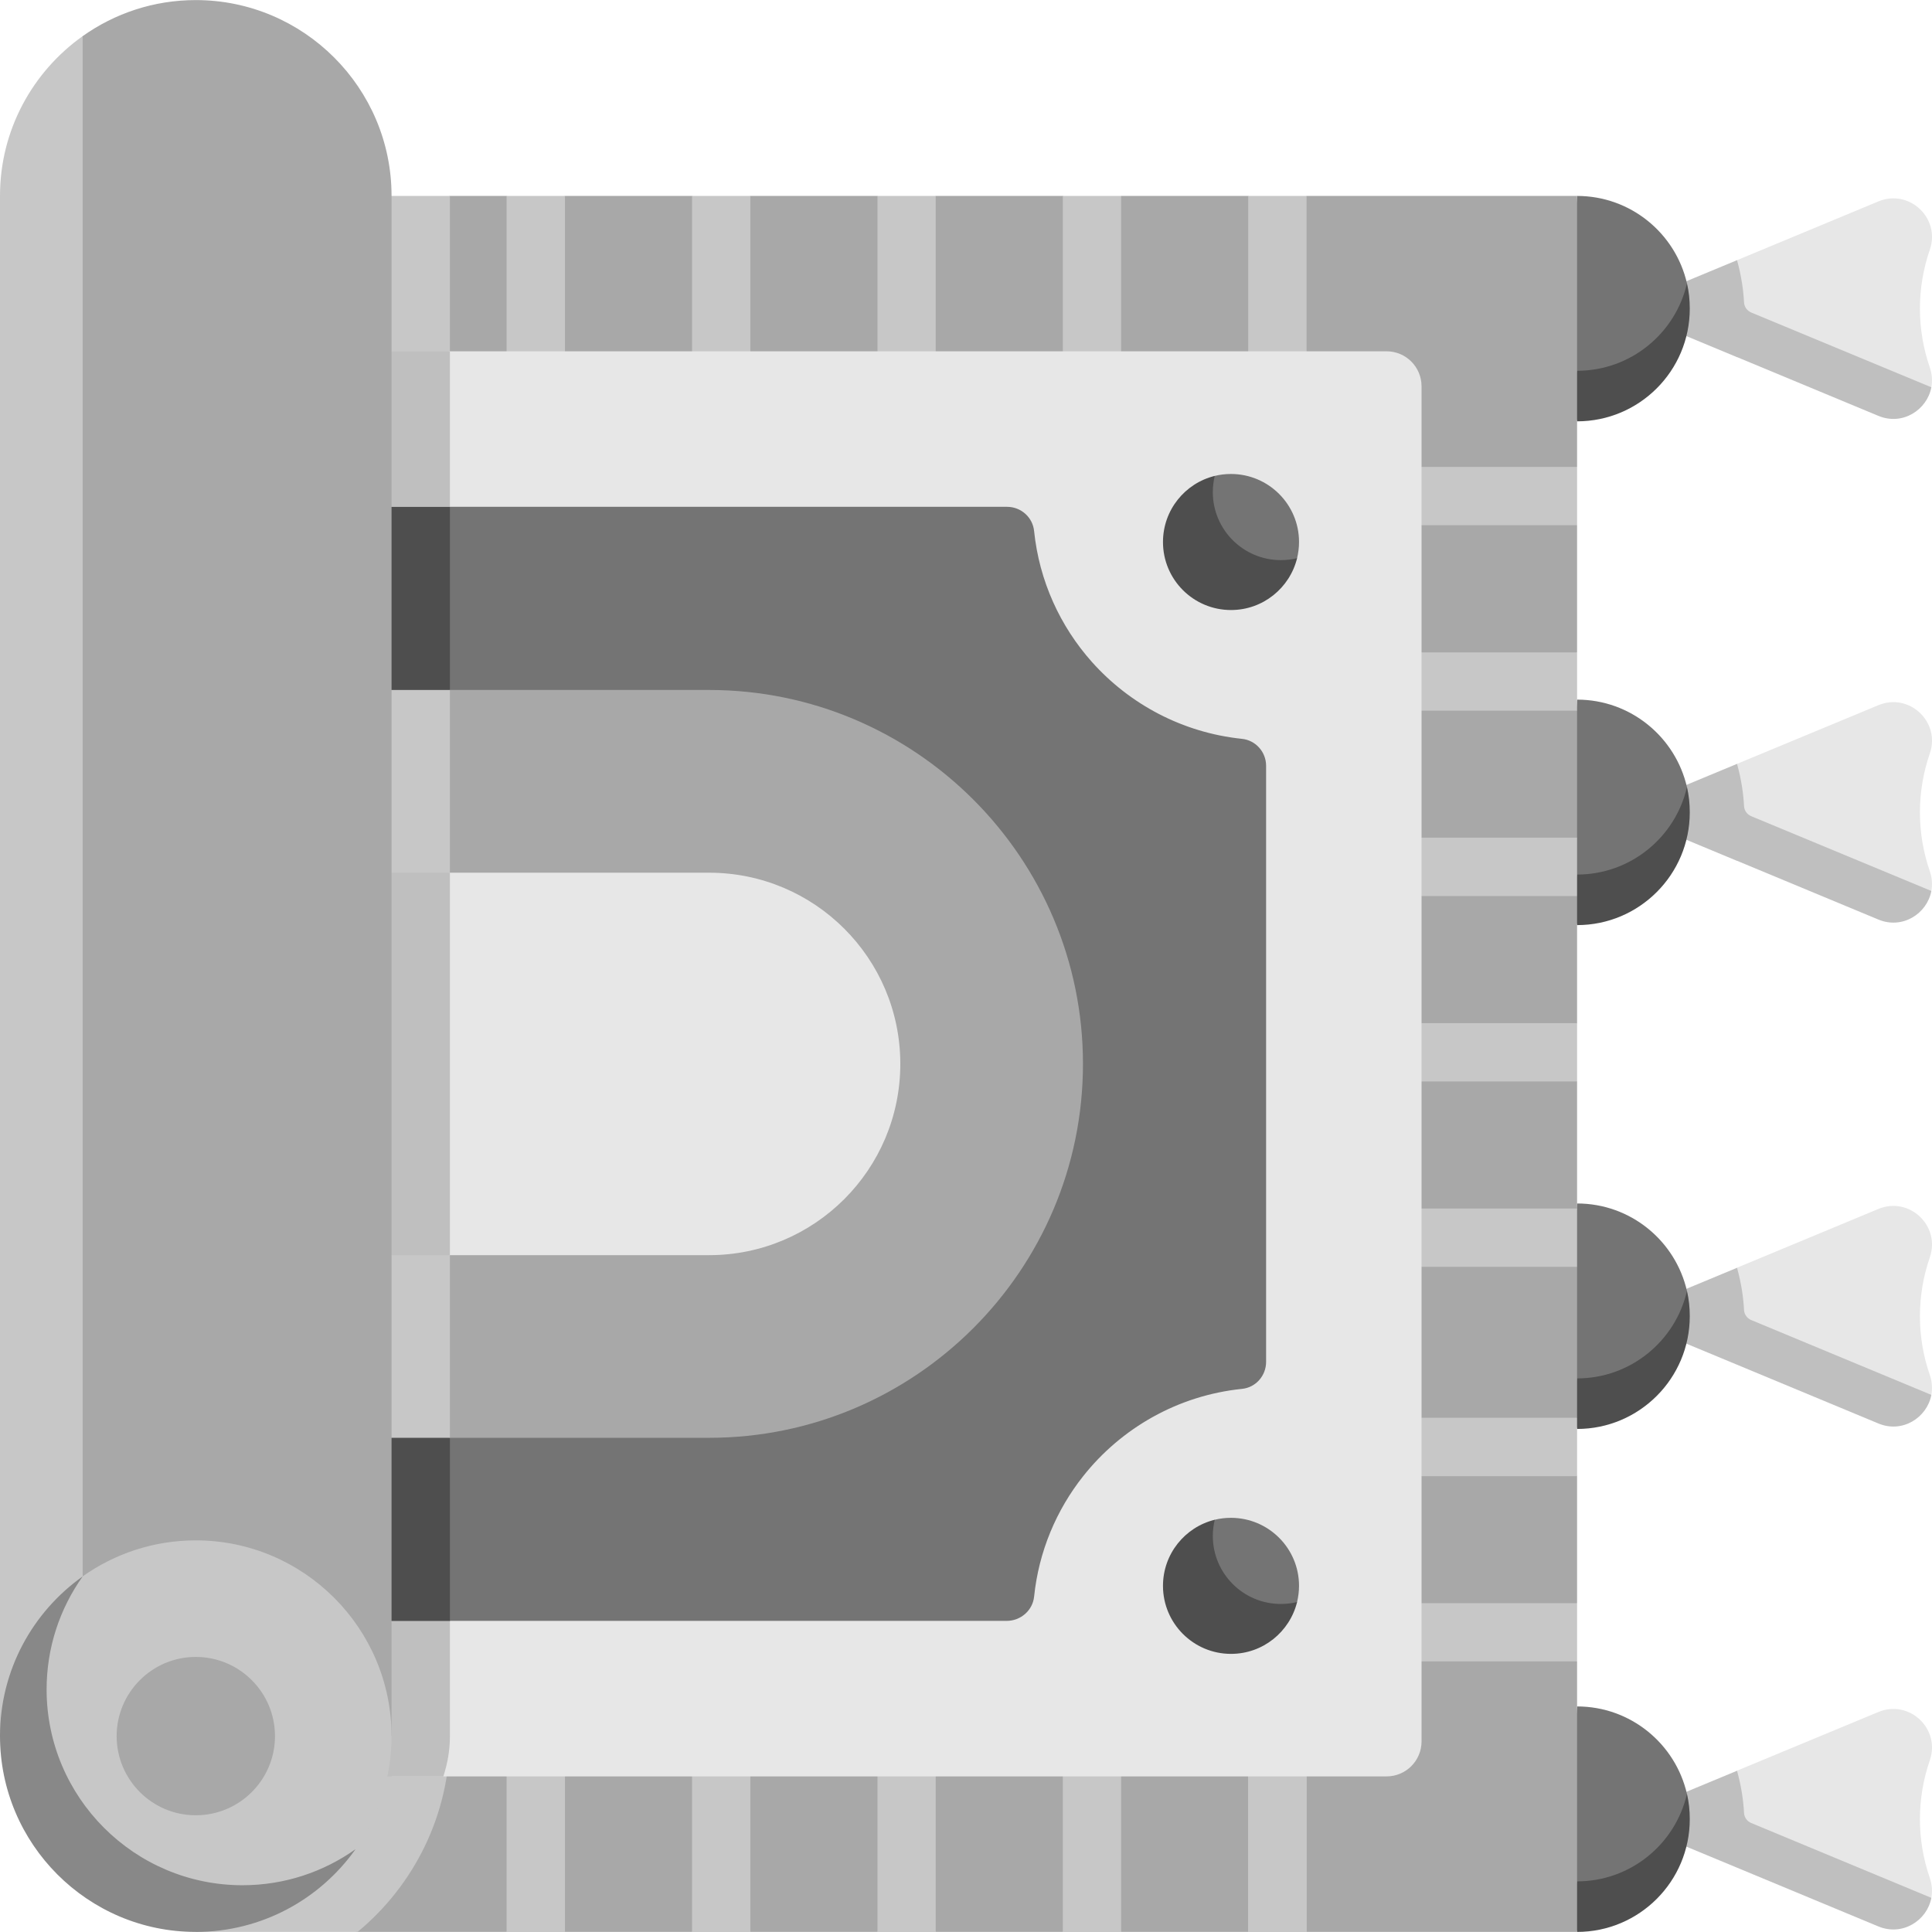 <svg width="24" height="24" viewBox="0 0 24 24" fill="none" xmlns="http://www.w3.org/2000/svg">
<g clip-path="url(#clip0_1304_25126)">
<path d="M23.334 2.502L21.578 3.232L21.222 3.458L20.129 3.834L23.335 5.131C23.619 5.25 23.89 5.107 23.965 4.85C23.969 4.836 23.992 4.811 23.992 4.811C24.006 4.733 24.002 4.65 23.973 4.565C23.809 4.091 23.809 3.576 23.973 3.102V3.102C24.108 2.71 23.717 2.343 23.334 2.502Z" fill="#E7E7E7"/>
<path d="M21.665 3.756C21.658 3.615 21.634 3.432 21.578 3.232L20.129 3.834L21.578 4.437C21.578 4.437 21.578 4.437 21.578 4.436L23.334 5.166C23.634 5.291 23.939 5.092 23.992 4.811L21.754 3.882C21.703 3.86 21.668 3.812 21.665 3.756Z" fill="#BFBFBF"/>
<path d="M19.591 2.434C20.256 2.434 20.813 2.898 20.956 3.52C20.956 3.52 20.962 3.606 20.968 3.648C20.976 3.71 20.964 3.77 20.964 3.834C20.964 4.607 20.364 5.191 19.591 5.191L19.475 3.917L19.591 2.434Z" fill="#747474"/>
<path d="M20.991 3.834C20.991 4.607 20.364 5.234 19.591 5.234L19.508 4.953L19.591 4.606C20.256 4.606 20.814 4.141 20.956 3.52C20.98 3.62 20.991 3.726 20.991 3.834Z" fill="#4E4E4E"/>
<path d="M23.334 8.76L21.578 9.489L21.222 9.716L20.129 10.091L23.335 11.389C23.619 11.507 23.89 11.365 23.965 11.108C23.969 11.094 23.992 11.068 23.992 11.068C24.006 10.991 24.002 10.907 23.973 10.823C23.809 10.349 23.809 9.834 23.973 9.36C24.108 8.968 23.717 8.601 23.334 8.76Z" fill="#E7E7E7"/>
<path d="M21.665 10.013C21.658 9.872 21.634 9.689 21.578 9.489L20.129 10.091L21.578 10.694C21.578 10.693 21.578 10.693 21.578 10.693L23.334 11.423C23.634 11.548 23.939 11.349 23.992 11.068L21.754 10.139C21.703 10.117 21.668 10.069 21.665 10.013Z" fill="#BFBFBF"/>
<path d="M19.591 8.691C20.256 8.691 20.813 9.156 20.956 9.778C20.956 9.778 20.962 9.863 20.968 9.906C20.976 9.967 20.964 10.027 20.964 10.092C20.964 10.865 20.364 11.449 19.591 11.449L19.475 10.175L19.591 8.691Z" fill="#747474"/>
<path d="M20.991 10.091C20.991 10.864 20.364 11.492 19.591 11.492L19.508 11.21L19.591 10.864C20.256 10.864 20.814 10.399 20.956 9.777C20.98 9.878 20.991 9.984 20.991 10.091Z" fill="#4E4E4E"/>
<path d="M23.334 15.018L21.578 15.748L21.222 15.974L20.129 16.35L23.335 17.648C23.619 17.766 23.89 17.623 23.965 17.366C23.969 17.352 23.992 17.327 23.992 17.327C24.006 17.25 24.002 17.166 23.973 17.081V17.081C23.809 16.608 23.809 16.093 23.973 15.619V15.619C24.108 15.227 23.717 14.859 23.334 15.018Z" fill="#E7E7E7"/>
<path d="M21.665 16.273C21.658 16.131 21.634 15.949 21.578 15.749L20.129 16.351L21.578 16.953C21.578 16.953 21.578 16.953 21.578 16.953L23.334 17.683C23.634 17.808 23.939 17.609 23.992 17.328L21.754 16.398C21.703 16.377 21.668 16.328 21.665 16.273Z" fill="#BFBFBF"/>
<path d="M19.591 14.95C20.256 14.95 20.813 15.414 20.956 16.037C20.956 16.037 20.962 16.122 20.968 16.164C20.976 16.226 20.964 16.286 20.964 16.351C20.964 17.124 20.364 17.708 19.591 17.708L19.475 16.434L19.591 14.95Z" fill="#747474"/>
<path d="M20.991 16.35C20.991 17.123 20.364 17.751 19.591 17.751L19.508 17.469L19.591 17.123C20.256 17.123 20.814 16.658 20.956 16.036C20.98 16.137 20.991 16.242 20.991 16.35Z" fill="#4E4E4E"/>
<path d="M23.334 21.267L21.578 21.996L21.222 22.222L20.129 22.598L23.335 23.896C23.619 24.014 23.89 23.872 23.965 23.615C23.969 23.6 23.992 23.575 23.992 23.575C24.006 23.498 24.002 23.414 23.973 23.33V23.329C23.809 22.856 23.809 22.341 23.973 21.867V21.867C24.108 21.475 23.717 21.108 23.334 21.267Z" fill="#E7E7E7"/>
<path d="M21.665 22.521C21.658 22.38 21.634 22.197 21.578 21.997L20.129 22.599L21.578 23.201C21.578 23.201 21.578 23.201 21.578 23.201L23.334 23.931C23.634 24.055 23.939 23.857 23.992 23.576L21.754 22.646C21.703 22.625 21.668 22.576 21.665 22.521Z" fill="#BFBFBF"/>
<path d="M19.591 21.198C20.256 21.198 20.813 21.662 20.956 22.285C20.956 22.285 20.962 22.37 20.968 22.412C20.976 22.474 20.964 22.534 20.964 22.599C20.964 23.372 20.364 23.956 19.591 23.956L19.475 22.682L19.591 21.198Z" fill="#747474"/>
<path d="M20.991 22.598C20.991 23.371 20.364 23.999 19.591 23.999L19.508 23.717L19.591 23.371C20.256 23.371 20.814 22.906 20.956 22.284C20.98 22.385 20.991 22.491 20.991 22.598Z" fill="#4E4E4E"/>
<path d="M19.591 5.799L19.13 6.162L19.591 6.524V8.103L19.13 8.465L19.591 8.827V10.406L19.13 10.768L19.591 11.131V12.71L19.13 13.072L19.591 13.434V15.013L19.13 15.375L19.591 15.737V17.611L19.13 17.974L19.591 18.336V19.915L19.13 20.277L19.591 20.639V23.999H16.231L15.869 23.757L15.507 23.999H13.928L13.566 23.757L13.204 23.999H11.624L11.262 23.757L10.9 23.999H9.321L8.959 23.757L8.597 23.999H7.018L6.655 23.757L6.293 23.999H4.442L3.508 23.772L2.432 23.999L2.287 2.434L5.082 2.664L5.589 2.434H6.293L6.655 2.676L7.018 2.434H8.597L8.959 2.676L9.321 2.434H10.9L11.262 2.676L11.624 2.434H13.204L13.566 2.676L13.928 2.434H15.507L15.869 2.676L16.231 2.434H19.591V5.799Z" fill="#A8A8A8"/>
<path d="M7.018 2.434V5.284C7.018 5.484 6.855 5.646 6.655 5.646C6.455 5.646 6.293 5.484 6.293 5.284V2.434H7.018Z" fill="#C7C7C7"/>
<path d="M9.321 2.434V5.284C9.321 5.484 9.159 5.646 8.959 5.646C8.759 5.646 8.597 5.484 8.597 5.284V2.434H9.321Z" fill="#C7C7C7"/>
<path d="M11.624 2.434V5.284C11.624 5.484 11.462 5.646 11.262 5.646C11.062 5.646 10.9 5.484 10.9 5.284V2.434H11.624Z" fill="#C7C7C7"/>
<path d="M13.927 2.434V5.284C13.927 5.484 13.765 5.646 13.565 5.646C13.365 5.646 13.203 5.484 13.203 5.284V2.434H13.927Z" fill="#C7C7C7"/>
<path d="M19.591 15.013V15.737H16.182C15.982 15.737 15.82 15.575 15.82 15.375C15.82 15.175 15.982 15.013 16.182 15.013H19.591Z" fill="#C7C7C7"/>
<path d="M19.591 12.71V13.434H16.182C15.982 13.434 15.82 13.272 15.82 13.072C15.82 12.872 15.982 12.71 16.182 12.71H19.591Z" fill="#C7C7C7"/>
<path d="M19.591 10.406V11.131H16.182C15.982 11.131 15.82 10.968 15.82 10.768C15.82 10.569 15.982 10.406 16.182 10.406H19.591Z" fill="#C7C7C7"/>
<path d="M19.591 8.104V8.828H16.182C15.982 8.828 15.82 8.666 15.82 8.466C15.82 8.266 15.982 8.104 16.182 8.104H19.591Z" fill="#C7C7C7"/>
<path d="M19.591 19.915V20.639H16.182C15.982 20.639 15.82 20.478 15.82 20.277C15.82 20.077 15.982 19.915 16.182 19.915H19.591Z" fill="#C7C7C7"/>
<path d="M19.591 17.612V18.337H16.182C15.982 18.337 15.82 18.174 15.82 17.974C15.82 17.774 15.982 17.612 16.182 17.612H19.591Z" fill="#C7C7C7"/>
<path d="M19.591 5.8V6.524H16.182C15.982 6.524 15.82 6.362 15.82 6.162C15.82 5.962 15.982 5.8 16.182 5.8H19.591Z" fill="#C7C7C7"/>
<path d="M7.018 21.178V24H6.293V21.178C6.293 20.977 6.455 20.815 6.655 20.815C6.855 20.815 7.018 20.977 7.018 21.178Z" fill="#C7C7C7"/>
<path d="M9.321 21.178V24H8.597V21.178C8.597 20.977 8.759 20.815 8.959 20.815C9.159 20.815 9.321 20.977 9.321 21.178Z" fill="#C7C7C7"/>
<path d="M11.624 21.178V24H10.9V21.178C10.9 20.977 11.062 20.815 11.262 20.815C11.462 20.815 11.624 20.977 11.624 21.178Z" fill="#C7C7C7"/>
<path d="M13.927 21.178V24H13.203V21.178C13.203 20.977 13.365 20.815 13.565 20.815C13.765 20.815 13.927 20.977 13.927 21.178Z" fill="#C7C7C7"/>
<path d="M16.231 21.178V24H15.506V21.178C15.506 20.977 15.669 20.815 15.868 20.815C16.068 20.815 16.231 20.977 16.231 21.178Z" fill="#C7C7C7"/>
<path d="M16.231 2.434V5.284C16.231 5.484 16.068 5.646 15.868 5.646C15.669 5.646 15.506 5.484 15.506 5.284V2.434H16.231Z" fill="#C7C7C7"/>
<path d="M16.231 21.178V24H15.506V21.178C15.506 20.977 15.669 20.815 15.868 20.815C16.068 20.815 16.231 20.977 16.231 21.178Z" fill="#C7C7C7"/>
<path d="M5.589 2.434V21.567C5.589 22.545 5.142 23.42 4.442 23.999H2.432L2.287 2.434H5.589Z" fill="#C7C7C7"/>
<path d="M4.864 22.067V4.504L5.589 4.364H17.225C17.465 4.364 17.659 4.559 17.659 4.799V21.632C17.659 21.872 17.465 22.067 17.225 22.067H4.864V22.067Z" fill="#E7E7E7"/>
<path d="M5.589 4.365V21.567C5.589 21.738 5.561 21.904 5.507 22.068H4.112V4.365H5.589Z" fill="#BFBFBF"/>
<path d="M1.234 17.238V9.193C2.834 9.193 4.132 7.896 4.132 6.296L5.025 6.744L5.589 6.296H12.511C12.683 6.296 12.829 6.426 12.846 6.597C12.91 7.219 13.171 7.782 13.565 8.224C14.033 8.748 14.689 9.101 15.427 9.178C15.598 9.195 15.728 9.341 15.728 9.513V16.918C15.728 17.089 15.6 17.236 15.429 17.253C14.631 17.335 13.928 17.741 13.456 18.337C13.123 18.757 12.904 19.272 12.846 19.834C12.828 20.006 12.679 20.135 12.506 20.135H5.589L5.185 19.947L4.132 20.135C4.132 18.535 2.834 17.238 1.234 17.238Z" fill="#747474"/>
<path d="M5.589 6.297V20.136H4.132C4.132 18.536 2.835 17.239 1.234 17.239V9.194C2.835 9.194 4.132 7.897 4.132 6.297H5.589Z" fill="#4E4E4E"/>
<path d="M4.864 8.763L5.589 8.571H8.808C11.37 8.571 13.453 10.655 13.453 13.216C13.453 15.777 11.369 17.861 8.808 17.861H5.589L4.864 17.451V8.763Z" fill="#A8A8A8"/>
<path d="M4.112 8.571H5.589V17.861H4.112V8.571Z" fill="#C7C7C7"/>
<path d="M14.48 6.733C14.48 6.367 14.683 6.069 15.008 5.952C15.036 5.941 15.09 5.912 15.09 5.912C15.155 5.896 15.222 5.888 15.291 5.888C15.758 5.888 16.137 6.266 16.137 6.733C16.137 6.802 16.128 6.869 16.113 6.934C16.113 6.934 16.058 7.013 16.037 7.06C15.904 7.353 15.634 7.542 15.291 7.542C14.825 7.542 14.48 7.199 14.48 6.733Z" fill="#747474"/>
<path d="M16.113 6.934C16.022 7.304 15.689 7.578 15.292 7.578C14.825 7.578 14.447 7.2 14.447 6.733C14.447 6.336 14.721 6.002 15.09 5.912C15.075 5.976 15.066 6.044 15.066 6.113C15.066 6.58 15.445 6.958 15.911 6.958C15.981 6.958 16.048 6.95 16.113 6.934Z" fill="#4E4E4E"/>
<path d="M14.48 19.7C14.48 19.334 14.683 19.036 15.008 18.918C15.036 18.908 15.09 18.879 15.09 18.879C15.155 18.863 15.222 18.855 15.291 18.855C15.758 18.855 16.137 19.233 16.137 19.7C16.137 19.769 16.128 19.836 16.113 19.901C16.113 19.901 16.058 19.98 16.037 20.027C15.904 20.32 15.634 20.509 15.291 20.509C14.825 20.509 14.48 20.166 14.48 19.7Z" fill="#747474"/>
<path d="M16.113 19.901C16.022 20.271 15.689 20.545 15.292 20.545C14.825 20.545 14.447 20.166 14.447 19.7C14.447 19.303 14.721 18.969 15.09 18.879C15.075 18.943 15.066 19.011 15.066 19.08C15.066 19.547 15.445 19.925 15.911 19.925C15.981 19.925 16.048 19.917 16.113 19.901Z" fill="#4E4E4E"/>
<path d="M3.014 13.216V13.216C3.014 11.904 3.553 11.056 4.865 11.056L5.589 10.841H8.808C10.12 10.841 11.184 11.904 11.184 13.216V13.216C11.184 14.528 10.12 15.592 8.808 15.592H5.589L4.865 15.478C3.553 15.478 3.014 14.528 3.014 13.216Z" fill="#E7E7E7"/>
<path d="M5.589 10.841V15.592H4.865C3.553 15.592 3.014 14.528 3.014 13.217V13.216C3.014 11.905 3.553 10.841 4.865 10.841H5.589Z" fill="#BFBFBF"/>
<path d="M0.111 21.567L0.099 2.433C0.099 1.834 0.293 1.329 0.654 0.905C0.786 0.75 1.027 0.449 1.027 0.449C1.424 0.167 1.909 0.001 2.432 0.001C3.773 0.001 4.864 1.092 4.864 2.433V21.567H0.111Z" fill="#A8A8A8"/>
<path d="M1.027 0.449V21.567H0V2.433C0 1.615 0.406 0.89 1.027 0.449Z" fill="#C7C7C7"/>
<path d="M2.432 23.944C1.091 23.944 0.142 22.908 0.142 21.567C0.142 20.796 0.373 20.115 0.935 19.669C0.969 19.642 1.027 19.582 1.027 19.582C1.424 19.301 1.909 19.135 2.432 19.135C3.773 19.135 4.864 20.226 4.864 21.567C4.864 22.092 4.697 22.578 4.414 22.976C4.414 22.976 4.303 23.093 4.245 23.158C3.8 23.66 3.155 23.944 2.432 23.944Z" fill="#C7C7C7"/>
<path d="M4.417 22.971C3.976 23.593 3.25 23.999 2.432 23.999C1.091 23.999 0 22.907 0 21.566C0 20.748 0.406 20.023 1.028 19.582C0.745 19.979 0.579 20.464 0.579 20.987C0.579 22.328 1.67 23.419 3.012 23.419C3.535 23.419 4.02 23.253 4.417 22.971Z" fill="#888888"/>
<path d="M2.432 22.55C1.89 22.55 1.449 22.109 1.449 21.567C1.449 21.024 1.89 20.583 2.432 20.583C2.975 20.583 3.416 21.024 3.416 21.567C3.416 22.109 2.975 22.55 2.432 22.55Z" fill="#A8A8A8"/>
</g>
<defs>
<clipPath id="clip0_1304_25126">
<rect width="24" height="24" fill="white"/>
</clipPath>
</defs>
</svg>
